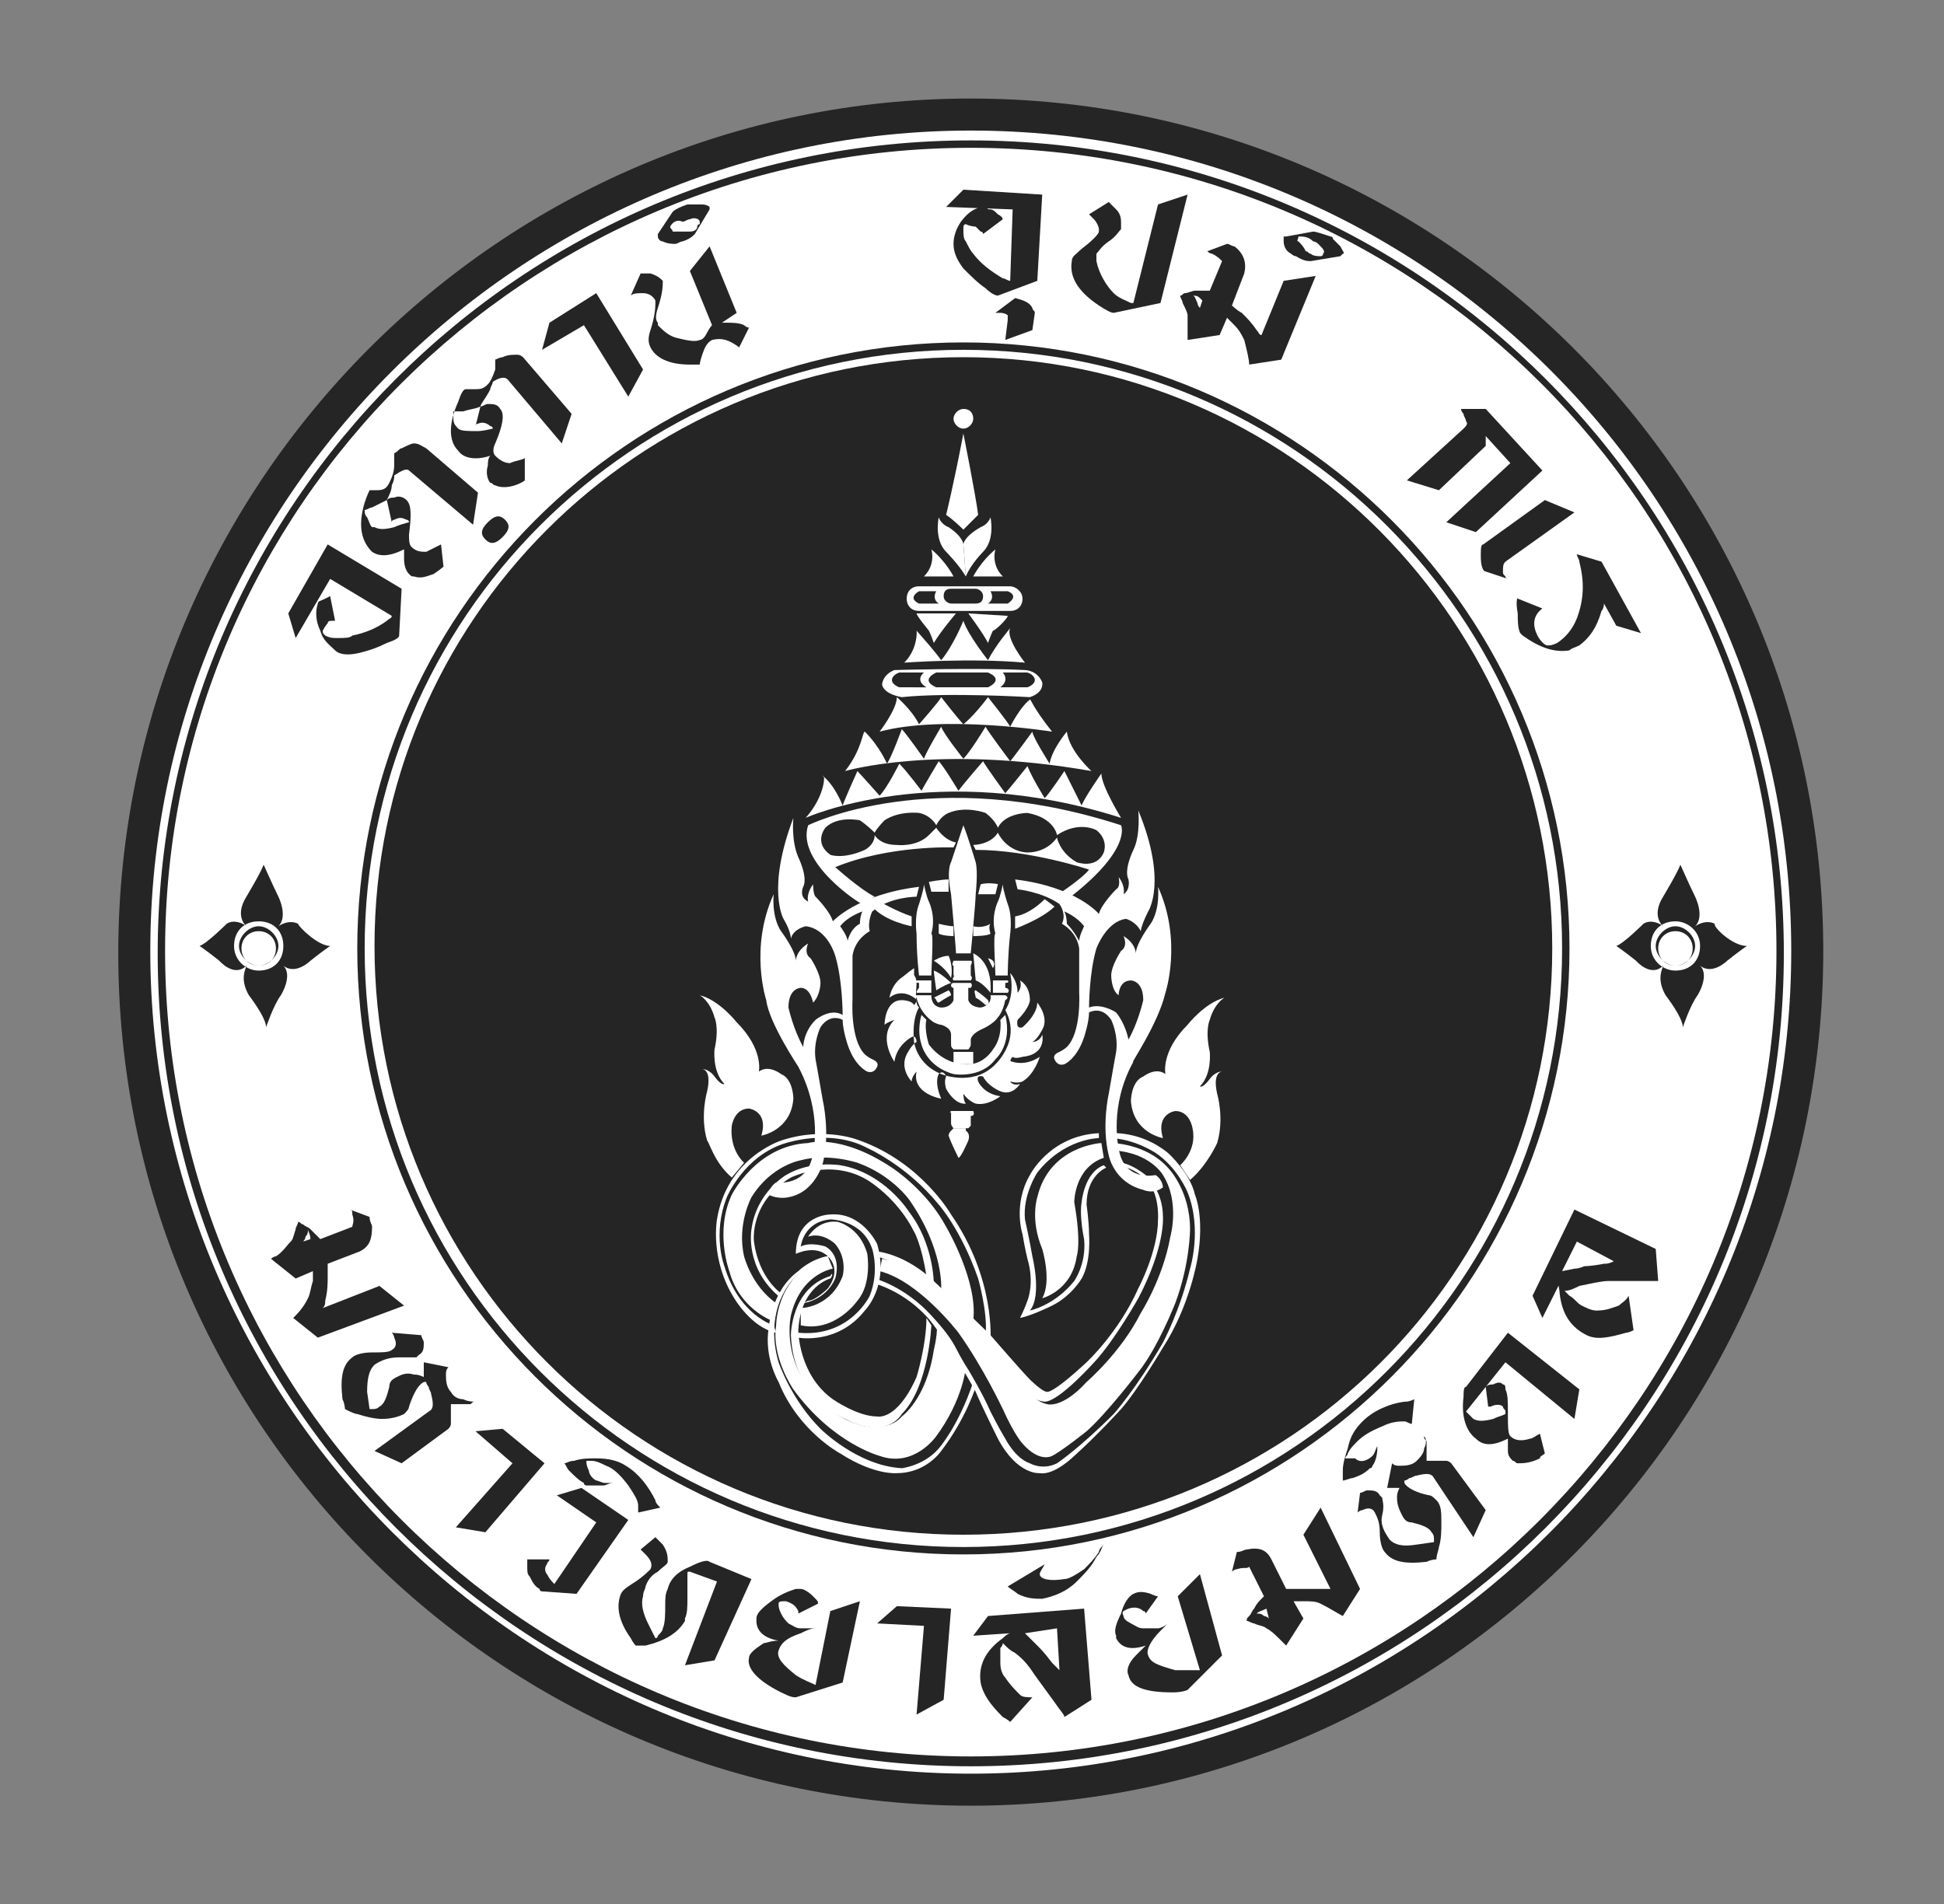 <?xml version="1.0" encoding="utf-8"?>
<!-- Generator: Adobe Illustrator 24.3.0, SVG Export Plug-In . SVG Version: 6.00 Build 0)  -->
<svg version="1.1" id="Layer_1" xmlns="http://www.w3.org/2000/svg" xmlns:xlink="http://www.w3.org/1999/xlink" x="0px" y="0px"
	 viewBox="0 0 78.9 77.3" style="enable-background:new 0 0 78.9 77.3;" xml:space="preserve">
<rect x="0" y="0" width="78.9" height="77.3" fill="#808080" stroke="none"/>
<style type="text/css">
	.st0{fill:#FFFFFF;}
	.st1{fill:#252525;}
	.st2{opacity:0.99;fill:#FFFFFF;enable-background:new    ;}
</style>
<g>
	<path class="st0" d="M73.4,38.6c0,18.8-15.2,34-34,34s-34-15.2-34-34s15.2-34,34-34S73.4,19.9,73.4,38.6z"/>
	<circle class="st1" cx="39.1" cy="38.5" r="23.3"/>
	<path class="st1" d="M14.3,49.3c0-0.1,0-0.2-0.1-0.2l0.8,0.3c0,0.2,0.1,0.3,0.1,0.4c0,0.5-0.1,0.8-0.5,1l-1.3,0.5c0,0,0,0.2,0,0.5
		s0,0.6-0.1,1c0,0.1,0,0.2-0.1,0.3l2.3-0.9l1,0.8l-3.5,1.3l-1-0.8c0.2-0.2,0.4-0.4,0.6-0.8c0.1-0.2,0.1-0.4,0.2-0.7
		c0-0.1,0-0.2,0-0.4L12,51.9l-1-0.8c0,0,0.1-0.1,0.2-0.1c0.3-0.2,0.4-0.4,0.6-0.6c0.1-0.1,0.1-0.2,0.2-0.5c0-0.1,0.1-0.2,0.1-0.3
		c0.1,0,0.1,0.1,0.2,0.1c0.1,0.1,0.2,0.1,0.3,0.2c0.1,0.1,0.2,0.2,0.3,0.3c0,0,0,0,0.1,0.1l1.3-0.5C14.3,49.7,14.4,49.6,14.3,49.3
		L14.3,49.3z M12.6,50.3L12.6,50.3c0-0.2-0.1-0.3-0.1-0.4l0,0c0,0.1,0,0.2-0.1,0.3c0,0,0,0.1-0.1,0.2L12.6,50.3L12.6,50.3z"/>
	<path class="st1" d="M17.1,54.2c0,0.1,0.1,0.2,0.1,0.3c0,0.2,0,0.4-0.2,0.5l-0.1,0.1c-0.1,0-0.3,0-0.7,0c-0.4,0-0.7,0.1-1,0.3
		c-0.2,0.2-0.3,0.5-0.3,1.1l0.1,0.7h0.1c0.1,0,0.2,0,0.3-0.1c0.2-0.1,0.3-0.4,0.4-0.8c0-0.2,0.1-0.3,0.3-0.4
		c0.2-0.1,0.4-0.2,0.7-0.1c0.1,0,0.2,0,0.4,0.1c0,0,0,0,0-0.1s0-0.3,0-0.4v-0.1l0,0l1,0.2c-0.1,0.1-0.1,0.2-0.1,0.3
		c0,0.2,0,0.5,0.2,0.7c0.1,0.2,0.3,0.3,0.5,0.3c0.2,0.1,0.4,0.1,0.5,0.1c-0.1,0-0.1,0-0.2,0.1c-0.1,0-0.2,0-0.4,0c0,0-0.1,0-0.2,0
		h-0.2c0,0.1,0,0.1,0,0.2c0,0.2,0,0.4,0,0.6c0,0.1-0.1,0.2-0.1,0.2l-1.9,1.4l-1.1-0.5l2.2-1.6c0.2-0.1,0.2-0.3,0.1-0.7
		c0-0.1-0.1-0.2-0.1-0.3c0,0-0.1-0.1-0.1-0.2h-0.1c-0.2,0.1-0.4,0.4-0.6,1c0,0.1-0.1,0.2-0.2,0.3c-0.2,0.1-0.5,0.2-0.9,0.2
		c-0.3,0-0.7-0.1-1-0.2c-0.1,0-0.3-0.1-0.5-0.2c0,0,0-0.2-0.1-0.4c-0.1-0.9,0-1.4,0.4-1.7c0.1-0.1,0.4-0.2,0.8-0.2
		c0.4,0,0.7,0,0.8-0.1c0.2-0.1,0.2-0.3,0.1-0.5c0,0,0-0.1-0.1-0.2L17.1,54.2L17.1,54.2z"/>
	<path class="st1" d="M20.8,59.4l-1.5-1.3l1.1-0.1l1.7,1.4l-2.4,2.8L18.5,62L20.8,59.4L20.8,59.4z"/>
	<path class="st1" d="M23.6,60.4l1.9,1.3l-2.1,3L22,64.6c0,0-0.1,0-0.1-0.1c-0.2-0.1-0.3-0.3-0.4-0.5c-0.1-0.1-0.1-0.2-0.1-0.4
		c0-0.1,0-0.2,0-0.3h0.9c0,0.1-0.1,0.1-0.1,0.2c-0.1,0.1-0.1,0.3,0,0.4c0.1,0.2,0.2,0.3,0.3,0.4l0,0l1.7-2.5l-1.6-1.1L23.6,60.4
		L23.6,60.4z"/>
	<path class="st1" d="M24.2,60.1c0.1,0,0.2,0.1,0.4,0.1c0.1,0,0.2,0,0.3,0c-0.2,0-0.3,0.1-0.4,0.1c-0.3,0-0.6,0-0.7,0
		c0,0-0.1,0-0.1-0.1c-0.2-0.1-0.4-0.3-0.6-0.5c-0.1-0.1-0.1-0.2-0.2-0.3c0.1,0,0.2-0.1,0.4-0.1c0.3-0.1,0.6-0.1,0.9-0.1
		c0.5,0,0.9,0.1,1.2,0.3c0.5,0.3,0.9,0.8,1.2,1.4c0,0.1,0.1,0.2,0.2,0.3l-0.9,0.2c0-0.1,0-0.2,0-0.3c0-0.2-0.2-0.5-0.4-0.8
		c-0.3-0.4-0.6-0.7-0.9-0.8c-0.2-0.1-0.4-0.2-0.6-0.2c-0.1,0-0.1,0-0.2,0c0,0.1,0,0.2,0.1,0.4C23.9,59.8,24,60,24.2,60.1L24.2,60.1z
		"/>
	<path class="st1" d="M26.6,62.4c0.1,0.1,0.2,0.2,0.3,0.3c0.2,0.3,0.2,0.5,0.2,0.7c0,0.1-0.2,0.2-0.4,0.4c-0.2,0.1-0.4,0.3-0.5,0.6
		c0,0.1-0.1,0.2-0.1,0.4c-0.1,0.3,0,0.7,0.2,1.1c0.1,0.2,0.2,0.4,0.3,0.6c0.1,0,0.1-0.1,0.1-0.1c0.1-0.1,0.2-0.2,0.2-0.3
		c0.1-0.2,0.1-0.6,0.1-1c0-0.2,0-0.4,0.1-0.6c0.1-0.4,0.4-0.7,0.9-0.9c0.4-0.2,0.7-0.3,0.8-0.2l1.7,0.7L29,67.4l-1.2,0.2l1.3-3.4
		L28,63.8c-0.1,0-0.1,0-0.1,0.1s0,0.4,0,1c0,0.3,0,0.6-0.1,0.8v0.1l0,0c-0.3,0.5-0.8,0.8-1.6,1c-0.1,0-0.3,0-0.4,0
		c0,0-0.1-0.1-0.2-0.3c-0.5-0.7-0.6-1.3-0.4-1.8c0.1-0.2,0.3-0.3,0.6-0.5c0.3-0.2,0.5-0.4,0.6-0.5c0.1-0.2,0-0.4-0.2-0.6
		c0,0-0.1-0.1-0.2-0.2L26.6,62.4L26.6,62.4z"/>
	<path class="st1" d="M32.3,64.5c0,0,0.1,0,0.2,0c0.1,0,0.3,0.1,0.5,0.3c0.2,0.2,0.2,0.2,0.2,0.3l-0.8,0.4v-0.1
		c-0.1-0.2-0.2-0.3-0.5-0.4c-0.2,0-0.3,0-0.3,0.1s0,0.2,0.1,0.4c0.1,0.2,0.2,0.3,0.3,0.4c0.2,0.1,0.3,0.2,0.5,0.2c0.1,0,0.3,0,0.4,0
		c0,0,0.1,0,0.2,0c-0.2,0-0.4,0.1-0.6,0.2c-0.6,0.2-0.8,0.4-0.9,0.7c-0.1,0.3,0.2,0.6,0.7,1c0.3,0.2,0.6,0.3,0.8,0.4l0.6-3l1.2-0.4
		l-0.7,3.3l-1.9,0.6c-0.1,0-0.2,0-0.6-0.2c-1-0.5-1.4-1-1.3-1.4l0,0c0-0.2,0.3-0.4,0.6-0.6c0.1,0,0.3-0.1,0.6-0.1
		c-0.6-0.1-0.9-0.4-0.9-0.8c0,0,0,0,0-0.1c0-0.2,0.2-0.4,0.6-0.7C31.7,64.7,32,64.6,32.3,64.5L32.3,64.5z"/>
	<path class="st1" d="M37.5,66l-1.9-0.1l0.8-0.7l2.2,0.1L38.3,69l-1.1,0.6L37.5,66L37.5,66z"/>
	<path class="st1" d="M41,69.9c0,0-0.1-0.1-0.3-0.2c-0.5-0.5-0.8-0.9-0.9-1.4c-0.1-0.7,0.2-1.3,0.9-1.8c0.2-0.2,0.3-0.2,0.3-0.2
		l-1.5,0.1l0.6-0.8l3.9-0.3l0.3,3.7l-1.1,0.7c0-0.1-0.2-0.3-0.4-0.6L42,68c-0.2-0.3-0.4-0.6-0.8-0.9c-0.2-0.1-0.3-0.2-0.5-0.4
		c0,0.1-0.1,0.2-0.1,0.2c0,0.2,0,0.4,0,0.6c0,0.3,0.1,0.5,0.2,0.6c0.2,0.3,0.4,0.5,0.6,0.7c0.1,0.1,0.3,0.1,0.5,0.1L41,69.9L41,69.9
		z M41.6,66.3l0.3,0.3c0.2,0.2,0.3,0.3,0.3,0.3s0.2,0.2,0.5,0.6c0.1,0.1,0.2,0.2,0.3,0.3l-0.1-1.7L41.6,66.3z"/>
	<path class="st1" d="M42.4,63.5C42.4,63.5,42.4,63.6,42.4,63.5c-0.1,0.2-0.2,0.3-0.2,0.4c0,0.2,0.4,0.3,1,0.2
		c0.2,0,0.5-0.2,0.8-0.4c0.2-0.2,0.4-0.4,0.6-0.7c0-0.1,0.1-0.2,0.2-0.3c-0.1,0.1-0.1,0.3-0.3,0.5c-0.2,0.4-0.5,0.7-0.8,1
		c-0.4,0.4-0.9,0.6-1.4,0.7c-0.3,0-0.6,0-1-0.2c-0.1-0.1-0.3-0.2-0.4-0.3L42.4,63.5L42.4,63.5z"/>
	<path class="st1" d="M46,64.7L46,64.7c0.2-0.1,0.4-0.1,0.7,0c0.2,0.1,0.3,0.1,0.3,0.1l-0.5,0.7c0,0,0-0.1-0.1-0.1
		c-0.1-0.1-0.3-0.2-0.6-0.1c-0.2,0.1-0.3,0.1-0.2,0.3c0,0.1,0.1,0.2,0.3,0.3c0.2,0.1,0.3,0.2,0.5,0.2s0.4,0,0.6,0
		c0.1,0,0.3-0.1,0.4-0.2l0.1-0.1c-0.1,0.1-0.3,0.3-0.4,0.4c-0.4,0.4-0.6,0.8-0.5,1c0.1,0.3,0.4,0.4,1.1,0.6c0.3,0,0.6,0,1,0l-0.9-3
		l0.9-0.9l0.9,3.3l-1.4,1.4c0,0-0.2,0.1-0.6,0.1c-1.1,0-1.7-0.2-1.8-0.7l0,0c-0.1-0.2,0-0.5,0.3-0.8c0.1-0.1,0.2-0.2,0.4-0.4
		c-0.6,0.2-1,0.1-1.2-0.3c0,0,0,0,0-0.1c-0.1-0.2,0-0.5,0.2-0.9C45.6,65.1,45.8,64.8,46,64.7L46,64.7z"/>
	<path class="st1" d="M50.2,63.7c-0.1,0-0.2,0.1-0.2,0.1l0.2-0.8c0.2,0,0.3-0.1,0.4-0.1c0.5-0.1,0.8,0,1,0.4l0.6,1.2
		c0,0,0.2,0,0.5,0s0.6,0,1,0c0.1,0,0.2,0,0.3,0l-1.1-2.2l0.7-1.1l1.6,3.3l-0.7,1.1c-0.2-0.1-0.5-0.3-0.9-0.5
		C53.4,65,53.2,65,52.9,65c-0.1,0-0.2,0-0.4,0l0.4,0.7l-0.7,1.1c0,0-0.1-0.1-0.2-0.2c-0.2-0.2-0.4-0.4-0.6-0.5
		c-0.1-0.1-0.3-0.1-0.5-0.2c-0.1,0-0.2-0.1-0.3-0.1c0-0.1,0-0.1,0.1-0.2s0.1-0.2,0.2-0.3c0.1-0.2,0.2-0.3,0.3-0.4c0,0,0,0,0.1-0.1
		l-0.6-1.2C50.6,63.7,50.5,63.6,50.2,63.7L50.2,63.7z M51.4,65.3L51.4,65.3c-0.2,0.1-0.3,0.1-0.4,0.2l0,0c0.1,0,0.2,0,0.3,0.1
		c0,0,0.1,0,0.2,0.1L51.4,65.3L51.4,65.3z"/>
	<path class="st1" d="M55.2,60.6c0.1,0,0.2-0.1,0.3-0.1c0.2,0,0.4,0,0.5,0.2l0.1,0.1c0,0.1,0.1,0.3,0,0.7s0.1,0.7,0.3,1
		c0.2,0.2,0.5,0.3,1.1,0.2l0.7-0.1v-0.1c0-0.1,0-0.2-0.1-0.3c-0.1-0.2-0.4-0.3-0.8-0.4c-0.2,0-0.3-0.1-0.4-0.3
		c-0.1-0.2-0.2-0.4-0.2-0.7c0-0.1,0-0.2,0.1-0.4l0,0c-0.1,0-0.3,0-0.4,0h-0.1l0,0l0.2-1c0.1,0.1,0.2,0.1,0.3,0.1
		c0.2,0,0.5,0,0.7-0.2c0.1-0.1,0.3-0.3,0.3-0.5c0.1-0.2,0.1-0.4,0-0.5c0,0.1,0,0.1,0.1,0.2c0,0.1,0,0.2,0,0.4c0,0,0,0.1,0,0.2v0.2
		c0.1,0,0.1,0,0.2,0c0.2,0,0.4,0,0.6,0c0.1,0,0.2,0.1,0.2,0.1l1.4,1.9l-0.5,1.1L58.2,60c-0.1-0.2-0.3-0.2-0.7-0.1
		c-0.1,0-0.2,0.1-0.3,0.1c0,0-0.1,0.1-0.2,0.1v0.1c0.1,0.2,0.5,0.4,1,0.5c0.1,0,0.2,0.1,0.3,0.2c0.2,0.2,0.2,0.5,0.2,0.9
		c0,0.3,0,0.7-0.1,1c0,0.1-0.1,0.3-0.1,0.5c0,0-0.2,0-0.4,0.1c-0.9,0.1-1.4,0-1.7-0.4c-0.1-0.1-0.2-0.4-0.2-0.8
		c0-0.4-0.1-0.6-0.2-0.8c-0.1-0.2-0.3-0.2-0.5-0.1c0,0-0.1,0-0.2,0.1L55.2,60.6L55.2,60.6z"/>
	<path class="st1" d="M55.7,59.1c0.1-0.1,0.1-0.2,0.2-0.4c0-0.1,0-0.1,0-0.3c0,0.2,0,0.3,0,0.4c0,0.3-0.1,0.6-0.2,0.7
		c0,0,0,0.1-0.1,0.1c-0.2,0.2-0.4,0.3-0.7,0.4c-0.1,0-0.3,0.1-0.4,0.1c0-0.1,0-0.2,0-0.4c0-0.3,0.1-0.6,0.2-0.9
		c0.1-0.5,0.3-0.8,0.6-1.1c0.4-0.4,1-0.7,1.7-0.8c0.1,0,0.2,0,0.4-0.1l-0.1,1c-0.1,0-0.2-0.1-0.3-0.1c-0.2,0-0.5,0-0.9,0.2
		c-0.5,0.2-0.8,0.4-1,0.6c-0.2,0.2-0.3,0.3-0.4,0.5c0,0.1-0.1,0.1-0.1,0.2c0.1,0,0.2,0,0.4,0C55.2,59.4,55.5,59.3,55.7,59.1
		L55.7,59.1z"/>
	<path class="st1" d="M61.2,54.1l2.9,2.3l-0.2,1.2l-2.8-2.3l-1.6,2c0.1,0.1,0.2,0.2,0.3,0.3c0.2,0.1,0.4,0.1,0.8,0
		c0.2-0.1,0.3-0.1,0.5-0.2c0,0,0,0,0-0.1S61,57.2,61,57.1c-0.1-0.1-0.3-0.1-0.5,0c0,0,0,0-0.1,0l-0.1-0.8c0.1-0.1,0.2-0.1,0.3-0.1
		c0.2-0.1,0.3-0.1,0.4,0c0.1,0,0.1,0.1,0.1,0.2c0.1,0.2,0.1,0.5,0.1,0.9c0,0.6,0,0.9,0.1,1c0.2,0.2,0.5,0.2,0.8,0.1
		c0.1,0,0.2-0.1,0.4-0.2l0.2,0.8c-0.1,0.1-0.2,0.1-0.2,0.2c-0.4,0.2-0.7,0.2-0.9,0.2c-0.1,0-0.1-0.1-0.2-0.1
		c-0.1-0.1-0.2-0.2-0.2-0.4s0-0.4,0-0.5c-0.6,0.3-1,0.3-1.3,0c-0.4-0.3-0.6-0.9-0.5-1.7c0-0.2,0-0.4,0.1-0.4L61.2,54.1L61.2,54.1z"
		/>
	<path class="st1" d="M66.3,54c0,0-0.2,0.1-0.3,0.1c-0.7,0.2-1.2,0.3-1.6,0.1c-0.6-0.3-1-0.8-1.1-1.7c0-0.2-0.1-0.4,0-0.4l-0.7,1.4
		l-0.4-0.9l1.7-3.5l3.3,1.6l0.1,1.3c-0.1,0-0.3,0-0.7,0h-1.3c-0.3,0-0.7,0.1-1.2,0.2c-0.2,0.1-0.4,0.2-0.6,0.2
		c0.1,0.1,0.1,0.1,0.2,0.2c0.2,0.1,0.3,0.3,0.5,0.4c0.2,0.1,0.4,0.2,0.6,0.2c0.4,0,0.6-0.1,0.9-0.2c0.1-0.1,0.3-0.2,0.4-0.4L66.3,54
		L66.3,54z M63.4,51.6l0.5-0.1c0.2,0,0.4-0.1,0.4-0.1s0.3,0,0.8-0.1c0.1,0,0.2,0,0.4-0.1L64,50.4L63.4,51.6z"/>
	<path class="st1" d="M12.9,24.5c0-0.1,0.1-0.1,0.3-0.2s0.2-0.1,0.2-0.1l0.2,1h-0.1c-0.1,0-0.2,0-0.2,0.1c0,0-0.1,0.1-0.2,0.3
		c0,0.1,0,0.1,0.1,0.2c0.2,0.1,0.3,0.1,0.5,0.1c0.3,0,0.5,0,0.6-0.1c0.5-0.1,1-0.3,1.4-0.6c0.1-0.1,0.2-0.1,0.2-0.2l-2.5-1.5
		L12,25.9l-0.3-1l1.6-2.8l3,1.8l-0.1,1.9l0,0c0,0.1-0.2,0.2-0.5,0.3c-0.4,0.2-0.7,0.3-1.1,0.4c-0.4,0.1-0.8,0.1-1-0.1
		S13.1,26,13,25.6C12.8,25.2,12.8,24.8,12.9,24.5C12.9,24.6,12.9,24.5,12.9,24.5L12.9,24.5z"/>
	<path class="st1" d="M15.7,20.3c0.1-0.1,0.2-0.1,0.3-0.1c0.2-0.1,0.4,0,0.5,0.1c0.2,0.2,0.2,0.6,0.1,1.4c0,0.2,0,0.4,0.1,0.5
		c0.2,0.2,0.4,0.2,0.6,0.2c0.2-0.1,0.4-0.2,0.6-0.3L18,23c0,0-0.1,0.1-0.4,0.3c-0.3,0.1-0.5,0.2-0.8,0.1c-0.1,0-0.1,0-0.2-0.1
		s-0.2-0.3-0.2-0.6c0-0.1,0-0.3,0-0.4c-0.6,0.3-1,0.3-1.3,0.1c-0.4-0.4-0.6-1-0.3-2c0.1-0.3,0.2-0.5,0.2-0.5c0.1,0,0.2,0,0.3,0
		c0.3,0,0.4-0.1,0.5-0.3C16,19.2,16,19,16,18.8c0-0.1,0-0.2,0-0.4c0.2-0.1,0.2-0.2,0.3-0.2c0.2-0.1,0.4-0.2,0.5-0.2
		c0.2,0,0.3,0.1,0.5,0.2l2.1,1.8l-0.2,1.3l-2.6-2.2c-0.1-0.1-0.3,0-0.6,0.2c0,0.1,0,0.2-0.1,0.4C15.9,19.9,15.8,20.1,15.7,20.3
		c-0.2,0.1-0.4,0.2-0.6,0.3c-0.1,0-0.2,0.1-0.3,0.1c0,0.1,0,0.2,0.1,0.3c0.1,0.2,0.1,0.3,0.2,0.4c0,0,0,0,0.1,0
		c0.2,0.1,0.4,0.1,0.8,0c0,0,0.2-0.1,0.6-0.2l0,0c0,0,0-0.1-0.1-0.1c-0.2-0.1-0.3-0.1-0.5,0c0,0-0.1,0-0.1,0.1L15.7,20.3L15.7,20.3z
		"/>
	<path class="st1" d="M19.7,21.9c-0.2-0.2-0.2-0.4,0.1-0.7c0.3-0.3,0.5-0.3,0.7-0.1c0.2,0.2,0.2,0.4-0.1,0.7S19.9,22.1,19.7,21.9
		L19.7,21.9z"/>
	<path class="st1" d="M19.5,16.5c0.1,0,0.2-0.1,0.3-0.1c0.2,0,0.4,0,0.5,0.2c0.2,0.2,0.1,0.7-0.2,1.4c-0.1,0.2-0.1,0.4,0,0.5
		c0.2,0.2,0.4,0.3,0.6,0.3c0.2-0.1,0.4-0.1,0.6-0.2v0.9c0,0-0.1,0.1-0.4,0.2s-0.6,0.1-0.8,0c-0.1,0-0.1-0.1-0.2-0.1
		c-0.1-0.1-0.2-0.4-0.1-0.7c0-0.1,0-0.3,0.1-0.4c-0.6,0.2-1.1,0.1-1.3-0.2c-0.4-0.4-0.4-1.1,0-2c0.1-0.3,0.2-0.5,0.3-0.5
		c0.1,0,0.2,0,0.3,0c0.3,0,0.4,0,0.6-0.2c0.1-0.1,0.2-0.3,0.3-0.6c0-0.1,0-0.2,0-0.4c0.2-0.1,0.3-0.1,0.3-0.1
		c0.2-0.1,0.4-0.1,0.6-0.1s0.3,0.2,0.4,0.3l1.8,2.1L22.8,18l-2.2-2.6c-0.1-0.1-0.3-0.1-0.6,0.1c0,0.1-0.1,0.2-0.1,0.3
		C19.7,16.2,19.5,16.4,19.5,16.5c-0.2,0.1-0.4,0.1-0.7,0.2c-0.1,0-0.2,0-0.4,0c0,0.1,0,0.2,0,0.3c0,0.2,0.1,0.3,0.2,0.4l0,0
		c0.1,0.1,0.4,0.1,0.8,0.1c0,0,0.2,0,0.6-0.1l0,0c0,0,0-0.1-0.1-0.1c-0.1-0.1-0.3-0.2-0.5-0.1c0,0-0.1,0-0.1,0.1L19.5,16.5
		L19.5,16.5z"/>
	<path class="st1" d="M23.7,13.2l-1.7,1l0.3-1.1l1.9-1.2l1.9,3.1l-0.6,1.1L23.7,13.2L23.7,13.2z"/>
	<path class="st1" d="M25.6,12l0.4-0.9c0.1,0,0.3,0,0.4,0c0.3,0.1,0.4,0.2,0.5,0.3l0,0c0,0.2,0,0.5-0.2,1.1c-0.1,0.3-0.1,0.5,0,0.6
		v0.1c0.2,0.2,0.4,0.4,0.7,0.5c0.4,0.1,0.8,0.2,1,0.1c0.1,0,0.2-0.1,0.3-0.3c0.1-0.2,0.2-0.3,0.2-0.3L28,11l0.8-1l1.1,2.7l-0.6,0.4
		c0.1,0,0.1,0,0.2,0c0.2,0,0.5,0,0.7,0.1c0.1,0.1,0.2,0.1,0.2,0.1L30,14.1c-0.4-0.3-0.7-0.4-1.1-0.3c-0.2,0.1-0.3,0.3-0.4,0.6
		s-0.1,0.4-0.1,0.4s-0.2,0-0.4,0c-0.9,0-1.4-0.3-1.6-0.7c-0.1-0.2-0.1-0.4,0-0.7c0.2-0.6,0.2-1,0.2-1.1c0,0,0,0,0-0.1l0,0
		c-0.1-0.2-0.3-0.3-0.5-0.3S25.7,11.9,25.6,12L25.6,12z"/>
	<path class="st1" d="M26.9,9.8c-0.1,0-0.2-0.1-0.2-0.2c0,0,0,0,0-0.1l0.6-0.9c0.1-0.1,0.3-0.2,0.6-0.3c0,0,0.1,0,0.2,0s0.2,0,0.4,0
		c0.2,0,0.3,0.1,0.3,0.1v0.1l-0.6,1c-0.1,0.1-0.2,0.2-0.5,0.3c-0.1,0-0.2,0.1-0.3,0.1C27.3,9.9,27.1,9.9,26.9,9.8L26.9,9.8z
		 M27.2,9.2c0,0.1,0.1,0.1,0.1,0.2c0.1,0,0.3,0,0.5,0c0.1,0,0.1,0,0.2,0c0.2,0,0.3-0.1,0.3-0.2c0,0,0-0.1,0.1-0.1c0,0,0,0,0-0.1
		S28.2,8.8,28,8.9c-0.1,0-0.2,0.1-0.3,0.1C27.5,8.9,27.3,9,27.2,9.2C27.2,9.1,27.2,9.1,27.2,9.2L27.2,9.2z"/>
	<path class="st1" d="M40.2,8.5c0.1,0,0.2,0.1,0.3,0.2c0.2,0.1,0.2,0.2,0.2,0.2l-0.8,0.6c0,0,0-0.1-0.1-0.1
		c-0.1-0.1-0.1-0.1-0.2-0.2c0,0-0.2,0-0.4-0.1c-0.1,0-0.1,0.1-0.1,0.2c0,0.2,0,0.4,0.1,0.5c0.1,0.2,0.2,0.4,0.3,0.5
		c0.3,0.4,0.7,0.7,1.2,1c0.1,0,0.2,0.1,0.3,0.1l0.1-2.9l-2.7-0.1l0.7-0.7l3.2,0.2l-0.2,3.5L40.5,12l0,0c-0.1,0-0.3-0.1-0.5-0.3
		c-0.3-0.2-0.6-0.5-0.9-0.8c-0.3-0.4-0.4-0.7-0.4-1S38.8,9.3,39,9c0.3-0.4,0.6-0.6,1-0.6C40.1,8.5,40.1,8.5,40.2,8.5L40.2,8.5z"/>
	<path class="st1" d="M41.2,12.1L41.2,12.1c0.4,0.1,0.6,0.2,0.7,0.4c0,0.1,0.1,0.1,0.1,0.2l-0.1,0.7l-1.1,0.4l0.1-0.8
		c0-0.1,0-0.1,0-0.2c0,0-0.1-0.1-0.3-0.1c-0.1,0-0.1,0-0.2,0L41.2,12.1L41.2,12.1z"/>
	<path class="st1" d="M45,8.2c0.1,0.1,0.2,0.2,0.3,0.3c0.2,0.2,0.2,0.4,0.2,0.6v0.1c0,0,0,0,0,0.1c-0.1,0.1-0.2,0.3-0.5,0.5
		s-0.4,0.4-0.5,0.5c0,0.1,0,0.2,0,0.3c0.1,0.5,0.4,1,0.7,1.3c0.2,0.2,0.5,0.3,0.7,0.4c0.1,0,0.1,0,0.1,0l1-4l1.2-0.4l-1.1,4.4
		l-1.9,0.4c-0.1,0-0.3-0.1-0.6-0.3c-0.9-0.6-1.2-1.2-1.1-1.8c0-0.2,0.2-0.3,0.4-0.5c0.4-0.3,0.7-0.6,0.7-0.7V9.3
		c0-0.1-0.1-0.3-0.2-0.4c0,0-0.1-0.1-0.2-0.2L45,8.2L45,8.2z"/>
	<path class="st1" d="M49.2,10.3c-0.1,0-0.2-0.1-0.2-0.1l0.8-0.3c0.1,0,0.2,0.1,0.3,0.1c0.4,0.3,0.5,0.7,0.4,1.1L50,12.4
		c0,0,0.2,0.2,0.4,0.3c0.2,0.2,0.4,0.4,0.6,0.7c0.1,0.1,0.1,0.2,0.2,0.2l0.9-2.2l1.3-0.2L52,14.6l-1.3,0.2c0-0.2-0.1-0.6-0.2-1
		c-0.1-0.2-0.2-0.4-0.4-0.6c-0.1-0.1-0.2-0.2-0.3-0.3l-0.3,0.7l-1.3,0.2c0-0.1,0-0.1,0-0.2c0-0.3,0-0.6,0-0.8c0-0.1-0.1-0.3-0.2-0.5
		c0-0.1-0.1-0.2-0.1-0.3c0.1,0,0.1-0.1,0.2-0.1c0.1,0,0.3-0.1,0.4-0.1c0.2,0,0.3,0,0.5,0c0,0,0,0,0.1,0l0.5-1.2
		C49.5,10.5,49.4,10.4,49.2,10.3L49.2,10.3z M48.8,12.2c0,0,0,0-0.1-0.1S48.5,12,48.4,12l0,0c0.1,0,0.1,0.1,0.2,0.3
		c0,0,0,0.1,0.1,0.2L48.8,12.2L48.8,12.2z"/>
	<path class="st1" d="M52.1,9.8c0-0.1,0-0.2,0-0.2s0,0,0.1,0l1.1-0.2c0.1,0,0.4,0.1,0.7,0.2c0,0,0.1,0,0.1,0.1
		c0.1,0.1,0.2,0.2,0.3,0.3c0.1,0.2,0.2,0.3,0.1,0.3c0,0,0,0-0.1,0.1l-1.2,0.2c-0.1,0-0.3,0-0.6-0.2c-0.1,0-0.2-0.1-0.2-0.1
		C52.2,10.2,52.1,10,52.1,9.8z M52.7,9.6c0,0.1-0.1,0.2,0,0.2c0.1,0.1,0.2,0.2,0.3,0.4c0.1,0,0.1,0.1,0.2,0.1
		c0.1,0.1,0.3,0.1,0.4,0.1c0,0,0.1,0,0.1-0.1l0,0c0.1-0.1,0-0.2-0.2-0.4c-0.1-0.1-0.2-0.1-0.2-0.1C53.1,9.6,52.9,9.6,52.7,9.6
		C52.8,9.6,52.7,9.6,52.7,9.6L52.7,9.6z"/>
	<path class="st1" d="M57.1,19.5l2.3-2.1c0.1-0.1,0.2-0.2,0.1-0.3c0-0.1-0.1-0.2-0.1-0.3c0,0-0.1-0.1-0.1-0.2h1l2.3,2.5l-2.7,2.5
		l-1.2-0.4l2.6-2.4l-1-1.1v0.4l-1.9,1.8L57.1,19.5L57.1,19.5z"/>
	<path class="st1" d="M61,23.2c0,0.1,0,0.1,0.1,0.2c0,0,0,0.1,0.1,0.1l-0.9-0.3c-0.1,0-0.2-0.2-0.2-0.6c0-0.3,0-0.5,0.1-0.5l2.5-1.8
		l1.2,0.5l-2.8,2C61,22.9,61,23,61,23.2L61,23.2z"/>
	<path class="st1" d="M61.6,24.3l1,0.4c-0.4,0.3-0.4,0.7-0.2,1.1c0.1,0.2,0.3,0.4,0.4,0.4c0.1,0,0.2,0,0.4-0.1
		c0.3-0.2,0.6-0.5,0.8-1c0.3-0.8,0.3-1.5,0.1-2.3c0-0.1-0.1-0.2-0.1-0.3l1,0.3l1.6,2.9l-1-0.3l-0.5-0.9c0,0,0,0.2-0.1,0.3
		c-0.2,0.7-0.5,1.1-0.9,1.4c-0.2,0.1-0.3,0.1-0.4,0.2c-0.6,0.1-1.2-0.1-1.9-0.6l-0.1-0.1c-0.1-0.2-0.1-0.5-0.1-0.8
		C61.5,24.4,61.6,24.2,61.6,24.3L61.6,24.3z"/>
	<path class="st1" d="M39.4,73.3c-19.1,0-34.6-15.5-34.6-34.6S20.3,4,39.4,4S74,19.5,74,38.6S58.5,73.3,39.4,73.3z M39.4,5.3
		c-18.3,0-33.3,15-33.3,33.3S21.1,72,39.4,72s33.3-15,33.3-33.4S57.8,5.3,39.4,5.3z"/>
	<path class="st1" d="M39.4,71.7c-18.2,0-33-14.8-33-33s14.8-33,33-33s33,14.8,33,33S57.6,71.7,39.4,71.7z M39.4,6
		C21.4,6,6.7,20.6,6.7,38.6s14.7,32.7,32.7,32.7s32.7-14.7,32.7-32.7S57.5,6,39.4,6z"/>
	<path class="st1" d="M39.1,63.1c-13.6,0-24.6-11.1-24.6-24.6s11-24.6,24.6-24.6S63.7,25,63.7,38.5S52.7,63.1,39.1,63.1z M39.1,14.2
		c-13.4,0-24.3,10.9-24.3,24.3s10.9,24.3,24.3,24.3s24.3-10.9,24.3-24.3S52.5,14.2,39.1,14.2z"/>
	<g>
		<path class="st1" d="M10.5,39.2c-0.4,0-0.8-0.4-0.8-0.8s0.4-0.8,0.8-0.8s0.8,0.4,0.8,0.8S10.9,39.2,10.5,39.2z M10.5,37.8
			c-0.4,0-0.7,0.3-0.7,0.7s0.3,0.7,0.7,0.7s0.7-0.3,0.7-0.7S10.9,37.8,10.5,37.8z"/>
		<path class="st1" d="M12.1,37.5c-0.4-0.2-0.8,0.1-0.8,0.1l0,0l0,0c0.4-0.4,0-1.2,0-1.2c-0.2-0.4-0.6-1.3-0.6-1.3
			c-0.1,0.3-0.7,1.3-0.7,1.3c-0.5,0.8,0,1.2,0,1.2l0,0l0,0c-0.1-0.1-0.5-0.3-0.8-0.1c0,0-0.8,0.8-1.1,0.9c0,0,0.3,0.2,0.8,0.6
			c0,0,0.6,0.7,1.1,0.2l0,0c0,0.1-0.3,0.5,0.1,1.2c0,0,0.7,0.9,0.7,1.3c0,0,0.3-0.9,0.6-1.3c0,0,0.5-0.8,0.1-1.2l0,0
			c0.5,0.4,1.1-0.2,1.1-0.2c0.5-0.4,0.8-0.6,0.8-0.6C12.9,38.4,12.1,37.6,12.1,37.5L12.1,37.5z M10.5,39.4c-0.5,0-1-0.4-1-1
			s0.4-1,1-1s1,0.4,1,1S11.1,39.4,10.5,39.4z"/>
	</g>
	<g>
		<path class="st1" d="M68,39.2c-0.4,0-0.8-0.4-0.8-0.8s0.4-0.8,0.8-0.8s0.8,0.4,0.8,0.8S68.4,39.2,68,39.2z M68,37.8
			c-0.4,0-0.7,0.3-0.7,0.7s0.3,0.7,0.7,0.7c0.4,0,0.7-0.3,0.7-0.7S68.4,37.8,68,37.8z"/>
		<path class="st1" d="M69.6,37.5c-0.4-0.2-0.8,0.1-0.8,0.1l0,0l0,0c0.4-0.4,0-1.2,0-1.2c-0.2-0.4-0.6-1.3-0.6-1.3
			c-0.1,0.3-0.7,1.3-0.7,1.3c-0.5,0.8,0,1.2,0,1.2l0,0l0,0c-0.1-0.1-0.5-0.3-0.8-0.1c0,0-0.8,0.8-1.1,0.9c0,0,0.3,0.2,0.8,0.6
			c0,0,0.6,0.7,1.1,0.2l0,0c0,0.1-0.3,0.5,0.1,1.2c0,0,0.7,0.9,0.7,1.3c0,0,0.3-0.9,0.6-1.3c0,0,0.5-0.8,0.1-1.2l0,0
			c0.5,0.4,1.1-0.2,1.1-0.2c0.5-0.4,0.8-0.6,0.8-0.6C70.3,38.4,69.5,37.6,69.6,37.5L69.6,37.5z M68,39.4c-0.5,0-1-0.4-1-1s0.4-1,1-1
			c0.5,0,1,0.4,1,1S68.6,39.4,68,39.4z"/>
	</g>
	<path class="st1" d="M39.1,62.3c-13.2,0-23.9-10.7-23.9-23.9s10.7-23.9,23.9-23.9S63,25.3,63,38.5S52.3,62.3,39.1,62.3z M39.1,15.7
		c-12.6,0-22.8,10.2-22.8,22.8s10.2,22.8,22.8,22.8S61.9,51,61.9,38.5S51.7,15.7,39.1,15.7z"/>
	<g>
		<path class="st0" d="M33.7,51.9c0,0-1.2,0.3-1.3,2.1c0,0,0,1.8,1.4,2.8c0,0,1,0.7,1.8,0.7c0,0,0.8,0.2,1.6-1.6
			c0,0,0.4-1.3,0.4-2.4l0.2,0.3c0,0-0.1,2.5-1.2,3.6c0,0-0.6,1.1-2.3,0.2c0,0-2.1-0.8-2.2-3.4c0,0,0-1.9,1.6-2.4
			C33.8,51.6,33.8,51.8,33.7,51.9L33.7,51.9z"/>
		<path class="st0" d="M44.7,46.4c0,0-2.1,0.1-2.6,2.2c0,0-0.3,0.9,0.2,2.1c0,0,0.4,1.3,0,2c0,0,1.2-0.3,1.4-1.7
			c0,0,0.2-0.5-0.1-2.2c0,0,0-1.4,1.2-1.8L44.7,46.4L44.7,46.4z"/>
		<path class="st0" d="M48.3,47.9l-0.4-0.6c0,0,0.7-0.6,0.5-1.5c0,0-0.1-0.7-0.7-0.7c0,0-0.8,0.1-0.5,1.1c0,0-1.2-0.2-1.3-1.5
			c0,0,0-0.8,0.5-1c0,0,0.5-0.4,0.9-0.1c0,0-0.2-0.9,0.9-2c0,0,0.7-0.9,1.5-1.1c0,0-0.4,0.2-0.6,0.9c0,0-0.2,0.4,0,1.3
			c0,0,0.1,0.9-0.4,1.4c0,0,0.1,0.1,0.4-0.3c0,0,0.2-0.3,0.5-0.3c0,0-0.4,0-0.2,0.9c0,0,0.3,1,0,2C49.4,46.4,49,47.3,48.3,47.9
			L48.3,47.9z"/>
		<path class="st0" d="M47.3,40.3c0,0,0.7-2.1-0.3-4.3c0,0,0.1,0.9-0.3,1.5c0,0-0.6,0.8-0.6,1.2c0,0,0-0.4-0.5-0.7
			c0,0,0.2,0.4-0.1,0.6c0,0-0.4,0.6-0.4,1c0,0,0,0.6,0.3,0.8c0,0,0-0.6,0.5-0.6c0,0,0.5,0,0.5,0.8c0,0-0.2,0.9-0.6,1.6
			c0,0-0.1-0.6-0.5-1.1c0,0-0.6-0.4-1.1-0.2c0,0,0-1.4,0.3-2.4c0,0,0.4-1.1,1.2-1.2c0,0,0.4,0.1,0.6,0.5c0,0,0-0.2,0.3-0.8
			c0,0,0.8-1.2-0.4-4.1c0,0,0.1,1-0.2,1.6c0,0-0.4,0.8-0.2,1.2c0,0,0.1,0.4-0.2,0.6c0,0,0.1-0.3-0.2-0.7c0,0,0.1,0.4-0.1,0.5
			c0,0-0.6,0.6-0.7,1c0,0-0.9-1.1-3.4-1.4l0.1,0.4c0,0,1,0.1,1.7,0.6c0,0,0.3,0.4,0.1,0.8c0,0,0.6,0.3,0.7,1c0,0,0,1,0,1.8
			c0,0,0.1,1.6-0.5,2.2c0,0-0.1,0.1-0.3,0.2c0,0-0.3,0.1-0.2,0.3c0,0,0.1,0.3,0.4,0.2c0,0,0.5-0.2,0.8-1.1c0,0,0.2-0.6,0.2-1
			c0,0,0.5-0.3,0.9,0.3c0,0,0.3,0.6,0.2,1.3c0,0-0.2,1.1-0.3,1.7c0,0-0.3,1.3,0,2.5c0,0,0.2,1.1,1.4,1.4c0,0,0.4,0.2,0.8-0.1
			c0,0,0-0.3-0.3-0.5c0,0-1.3,0.3-1.5-1.1c0,0-0.4-1.7,0.6-3.5C45.8,43.3,47,41.6,47.3,40.3L47.3,40.3z M43.8,38.2
			c0,0-0.2-0.4-0.5-0.7c0,0,0-0.3-0.1-0.5c0,0,0.5,0.2,0.8,0.6C44,37.6,43.8,38,43.8,38.2z"/>
		<path class="st0" d="M29.7,47.8l0.5-0.6c0,0-0.6-0.5-0.5-1.5c0,0,0.1-0.7,0.7-0.7c0,0,0.8,0.1,0.5,1.1c0,0,1.2-0.2,1.3-1.5
			c0,0,0-0.8-0.5-1c0,0-0.5-0.4-0.9-0.1c0,0,0.2-0.9-0.9-2c0,0-0.7-0.9-1.5-1.1c0,0,0.4,0.2,0.6,0.9c0,0,0.2,0.4,0,1.3
			c0,0-0.1,0.9,0.4,1.4c0,0-0.1,0.1-0.4-0.3c0,0-0.2-0.3-0.5-0.3c0,0,0.4,0,0.2,0.9c0,0-0.3,1,0,2C28.8,46.4,29,47.2,29.7,47.8
			L29.7,47.8z"/>
		<path class="st0" d="M32.4,43.3c1,1.9,0.6,3.5,0.6,3.5c-0.2,1.4-1.5,1.2-1.5,1.2c-0.3,0.2-0.3,0.5-0.3,0.5
			c0.4,0.2,0.8,0.1,0.8,0.1c1.1-0.2,1.4-1.4,1.4-1.4c0.3-1.2,0-2.5,0-2.5c-0.1-0.6-0.3-1.7-0.3-1.7c-0.1-0.7,0.2-1.3,0.2-1.3
			c0.4-0.6,0.9-0.3,0.9-0.3c0,0.4,0.2,1,0.2,1c0.3,0.9,0.8,1.1,0.8,1.1c0.3,0.1,0.4-0.2,0.4-0.2c0.1-0.2-0.2-0.3-0.2-0.3
			c-0.2-0.1-0.3-0.2-0.3-0.2c-0.6-0.6-0.5-2.2-0.5-2.2c0-0.8,0-1.8,0-1.8c0.1-0.7,0.7-1,0.7-1c-0.1-0.4,0.1-0.8,0.1-0.8
			c0.7-0.6,1.8-0.6,1.8-0.6l0.1-0.4c-2.5,0.3-3.5,1.4-3.5,1.4c-0.1-0.4-0.7-1-0.7-1C33,36.3,33,35.9,33,35.9
			c-0.3,0.4-0.2,0.7-0.2,0.7c-0.4-0.2-0.2-0.6-0.2-0.6c0.2-0.4-0.2-1.2-0.2-1.2c-0.3-0.7-0.2-1.6-0.2-1.6c-1.1,2.9-0.4,4.1-0.4,4.1
			c0.3,0.5,0.3,0.8,0.3,0.8c0.1-0.4,0.6-0.5,0.6-0.5c0.9,0.1,1.2,1.2,1.2,1.2c0.3,1,0.3,2.4,0.3,2.4c-0.5-0.3-1.1,0.2-1.1,0.2
			c-0.5,0.5-0.5,1.1-0.5,1.1c-0.4-0.7-0.6-1.6-0.6-1.6c0-0.8,0.5-0.8,0.5-0.8c0.4,0,0.5,0.6,0.5,0.6c0.3-0.3,0.3-0.8,0.3-0.8
			c0-0.4-0.4-1-0.4-1c-0.3-0.2-0.1-0.6-0.1-0.6c-0.5,0.3-0.5,0.7-0.5,0.7c0-0.4-0.6-1.2-0.6-1.2c-0.4-0.6-0.3-1.5-0.3-1.5
			c-1,2.2-0.3,4.3-0.3,4.3C31.2,41.5,32.4,43.3,32.4,43.3L32.4,43.3z M34.1,37.6C34.4,37.2,35,37,35,37c-0.1,0.2-0.1,0.5-0.1,0.5
			c-0.4,0.2-0.5,0.7-0.5,0.7C34.4,38,34.1,37.6,34.1,37.6z"/>
		<path class="st0" d="M39.5,17c0,0.2-0.2,0.4-0.4,0.4s-0.4-0.2-0.4-0.4c0-0.2,0.2-0.4,0.4-0.4C39.4,16.6,39.5,16.8,39.5,17z"/>
		<path class="st0" d="M39.1,17.6c0,0,0.5,2.5,0.6,3.3c0,0-0.4,0.4-0.6,0.6c0,0-0.4-0.4-0.7-0.6C38.4,20.9,38.7,19.7,39.1,17.6
			L39.1,17.6z"/>
		<path class="st0" d="M32.5,53.1c0,0,1.2,0,1.7-1.3c0,0,0.2-0.7-0.3-1.3c0,0-0.5-0.5-1.1-0.3c0,0,0.4-0.7,1.2-0.6
			c0,0,0.9,0.2,1.2,1.3c0,0,0.2,1.2-0.4,1.9c0,0-0.9,1.3-2.3,1L32.5,53.1L32.5,53.1z"/>
		<path class="st0" d="M44.9,47.4c0,0-0.8,0.3-0.8,1.5c0,0,0.1,0.7,0.1,1.2c0,0,0.1,1.1-0.3,1.8c0,0-0.4,0.7-1.2,1.1
			c0,0-0.8,0.4-1.3,0.5c0,0,0.2-0.4,0.3-0.7c0,0,0.3-0.7,0-1.7c0,0-0.1-0.4-0.2-1c0,0-0.4-1.2,0.3-2.4c0,0,0.8-1.6,2.8-1.7v0.2
			c0,0-1.4,0-2.5,1.4c0,0-0.6,0.9-0.5,1.9c0,0,0.2,0.9,0.3,1.5c0,0,0.4,1.6-0.1,2.2c0,0,1-0.2,1.8-1.2c0,0,0.5-0.7,0.4-1.7
			c0,0-0.2-0.9-0.1-1.5c0,0,0.1-1.2,0.9-1.5L44.9,47.4L44.9,47.4z"/>
		<path class="st0" d="M32.6,52.9c0,0,0.9-0.1,1.3-1c0,0,0.3-0.9-0.4-1.3c0,0-0.6-0.2-1,0c0,0,0.1-1,1.2-1.1c0,0,1.3,0,1.7,1.2
			c0,0,0.3,0.9-0.1,1.9c0,0-0.8,1.7-2.9,1.5v0.2c0,0,1.6,0.3,2.7-1.1c0,0,1-1,0.5-2.7c0,0-0.6-1.3-1.9-1.2c0,0-1.4,0-1.4,1.6
			c0,0,0.8-0.4,1.3,0.1c0,0,0.6,0.5,0,1.3c0,0-0.5,0.5-0.8,0.5L32.6,52.9L32.6,52.9z"/>
		<path class="st0" d="M31.7,52.5c0,0-0.9-0.6-1.1-2.1c0,0-0.2-1.6,1.5-2.6c0,0,1.6-0.8,3.1,0.1c0,0,1.2,0.7,1.9,2.1
			c0,0,0.3,0.5,0.5,1.8l0.3,0.3c0,0,0-1.6-1-2.9c0,0-1-1.6-2.8-1.9c0,0-1.2-0.2-2.2,0.4c0,0-1.2,0.7-1.4,2.2c0,0-0.3,1.6,1.2,2.8
			L31.7,52.5L31.7,52.5z"/>
		<path class="st0" d="M33.8,51.5c0,0-1.3,0.2-1.7,1.9c0,0-0.3,1.3,0.5,2.6c0,0,0.8,1.5,2.5,1.9c0,0,1,0.2,1.5-0.4
			c0,0,1-0.7,1.3-2.7c0,0,0.2-0.8,0.1-1.1c0,0,1,1.3,1.2,1.8c0,0-0.1,1.3-1.2,2.8c0,0-0.9,1.3-2.3,0.8c0,0-1.9-0.5-3.5-2.7
			c0,0-0.9-1.3-0.7-2.6c0,0,0-1.3,1-2.2c0,0,0.7-0.6,1.1-0.6L33.8,51.5L33.8,51.5z"/>
		<path class="st0" d="M35.6,50.8c0,0,1.2,0.1,2.4,1.3c0,0,1.4,1.3,2.2,2.1c0,0,1.3,1.5,1.6,1.8c0,0,0.5,0.5,0.7,0.5
			c0,0,0.2,0.1,1.6-1.2c0,0,1.3-1.2,2.1-3c0,0,0.8-1.5,0.8-2.8c0,0,0.1-1.3-0.7-1.8c0,0-0.5-0.4-1.1-0.4l-0.1-0.1
			c0,0,0.5-0.2,1.4,0.5c0,0,0.7,0.6,0.7,1.7c0,0,0.1,1.2-1,3.3c0,0-0.9,1.6-1.7,2.5c0,0-1.5,1.7-2.1,1.7c0,0-0.2,0-0.6-0.2
			c0,0-0.2-0.2-1.5-1.8c0,0-1-1.2-1.8-2c0,0-1.4-1.2-1.8-1.4c0,0-0.9-0.5-1.2-0.5L35.6,50.8L35.6,50.8z"/>
		<path class="st0" d="M45.1,46.4c0,0,1.4,0,2.3,1c0,0,0.9,0.9,0.9,2.5c0,0,0,1.4-0.6,3c0,0-0.7,1.8-1.5,2.8c0,0-1.3,1.7-2.1,2.4
			c0,0-1,0.8-1.4,1c0,0-0.5,0.3-1.2-0.5c0,0-0.3-0.3-0.8-1.4c0,0-0.8-1.7-1.8-3.1c0,0-1.6-2.1-3.2-2.5l0.1-0.5c0,0,1.2,0.2,2.5,1.5
			c0,0,1.1,0.9,1.9,2.1c0,0,0.9,1.2,1.3,1.6c0,0,0.5,0.6,1,0.7c0,0,0.6,0.2,1.6-0.9c0,0,1.4-1.2,2.2-2.8c0,0,0.9-1.4,1.2-3.1
			c0,0,0.4-1.4-0.3-2.5c0,0-0.5-0.9-2-1L45.1,46.4L45.1,46.4z"/>
		<path class="st0" d="M45.1,46c0,0,1.2-0.1,2.3,0.8c0,0,0.9,0.8,1.1,1.7c0,0,0.4,0.9,0.1,2.6c0,0-0.3,1.9-1.4,3.6
			c0,0-1,1.7-1.7,2.5c0,0-1,1.1-1.9,1.9c0,0-0.8,0.8-1.4,0.7c0,0-0.9,0.1-1.7-1.4c0,0-0.6-1.2-0.9-1.9c0,0-0.8-1.5-1.7-2.7
			c0,0-0.8-1.2-2.4-1.7v-0.2c0,0,1.2,0.3,2.3,1.5s0.9,1.3,1.5,2.2c0,0,0.6,1,0.9,1.7c0,0,0.3,0.6,0.6,1.1c0,0,0.4,0.8,1,1
			c0,0,0.5,0.3,1.1,0c0,0,0.9-0.6,2.3-2c0,0,0.9-1,2-2.9c0,0,0.7-1.3,1.1-3c0,0,0.5-1.6-0.1-3.1c0,0-0.4-1-1.3-1.6
			c0,0-0.9-0.6-1.9-0.6L45.1,46L45.1,46z"/>
		<path class="st0" d="M33.7,51c0,0-1.3,0.3-1.9,1.5c0,0-0.7,1.1-0.2,2.8c0,0,0.5,1.5,1.7,2.7c0,0,1.5,1.5,3.3,1.6
			c0,0,0.9-0.1,1.5-0.8c0,0,0.8-0.9,1.4-2.7l0.1,0.2c0,0-0.4,1.3-1.4,2.6c0,0-0.6,0.9-1.8,0.9c0,0-0.9,0.1-2.3-0.8
			c0,0-1.7-0.9-2.5-2.9c0,0-0.6-1-0.4-2.2c0,0,0.1-1.5,1.2-2.3c0,0,0.5-0.5,1.2-0.6H33.7L33.7,51z"/>
		<path class="st0" d="M38.2,52.3c0,0,0.1-1.6-1.3-3.6c0,0-0.7-1-2.1-1.5c0,0-1.2-0.4-2.3-0.1c0,0-1.2,0.2-2,1.5
			c0,0-0.6,1.1-0.3,2.4c0,0,0.3,1.2,1.3,1.9l-0.2,0.7c0,0-1.3-0.5-1.7-2c0,0-0.6-1.6,0.1-3.1c0,0,1-2,3.1-2.1c0,0,1.3-0.4,3.4,1
			c0,0,1.4,0.9,2.2,2.4c0,0,1.3,2.2,1.1,3.8L38.2,52.3L38.2,52.3z"/>
		<path class="st0" d="M31.4,53.8c0,0-1.4-0.4-2-2.4c0,0-0.5-1.3,0.1-2.8c0,0,0.7-1.7,2.4-2.2c0,0,1.8-0.6,3.3,0.2
			c0,0,1.6,0.7,2.9,2.3c0,0,0.9,1,1.6,3c0,0,0.4,1.4,0.3,2.3l0.2,0.2c0,0,0.2-2.5-1.6-5.1c0,0-1.2-2.1-3.7-3c0,0-1.4-0.6-3.2,0
			c0,0-2.2,0.7-2.6,3.2c0,0-0.3,1.6,0.7,3.2c0,0,0.7,1.2,1.7,1.4L31.4,53.8L31.4,53.8z"/>
		<path class="st0" d="M39.1,22.1c0,0,0-0.3,0.7-0.7c0,0,0.3-0.1,0.4-0.4c0,0,0.2,0.9-0.3,1.4c0,0-0.5,0.5-0.7,1L39.1,22.1
			L39.1,22.1z"/>
		<path class="st0" d="M39.1,22.1c0,0,0-0.3-0.6-0.7c0,0-0.3-0.1-0.4-0.4c0,0-0.2,0.9,0.3,1.4c0,0,0.5,0.5,0.8,1L39.1,22.1
			L39.1,22.1z"/>
		<path class="st0" d="M37.5,23.4h1.2c0,0-0.3-0.6-0.9-1.1C37.8,22.3,38,22.9,37.5,23.4z"/>
		<path class="st0" d="M40.7,23.4h-1.2c0,0,0.3-0.6,0.9-1.1C40.4,22.3,40.2,22.9,40.7,23.4z"/>
		<path class="st2" d="M41,23.8h-3.7c-0.3,0-0.5,0.2-0.5,0.5s0.2,0.5,0.5,0.5H41c0.3,0,0.5-0.2,0.5-0.5S41.2,23.8,41,23.8z
			 M37.3,24.5c0,0-0.5-0.2,0-0.5H38c0,0-0.2,0.3,0.1,0.5H37.3L37.3,24.5z M39.6,24.5h-1c-0.1,0-0.3-0.1-0.3-0.3
			c0-0.2,0.1-0.3,0.3-0.3h1c0.1,0,0.3,0.1,0.3,0.3C39.9,24.4,39.8,24.5,39.6,24.5z M40.9,24.5h-0.8c0.3-0.2,0.1-0.5,0.1-0.5h0.7
			C41.4,24.2,40.9,24.5,40.9,24.5L40.9,24.5z"/>
		<path class="st0" d="M37.2,24.9h1.6c0,0-0.6,0.7-0.9,1.2c0,0-0.1-0.3-0.2-0.5C37.7,25.6,37.2,25,37.2,24.9L37.2,24.9z"/>
		<path class="st0" d="M40.9,25l-1.6-0.1c0,0,0.6,0.8,0.8,1.2c0,0,0.1-0.3,0.2-0.5C40.4,25.6,40.9,25.1,40.9,25L40.9,25z"/>
		<g>
			<path class="st0" d="M38.6,45.1h0.9c0,0,0.1,0.2-0.1,0.2v0.4l-0.1,0.1h-0.6c0,0-0.1-0.1-0.1-0.2L38.6,45.1
				C38.6,45.2,38.5,45.2,38.6,45.1z"/>
			<path class="st0" d="M38.7,45.8h0.5v0.1c0,0,0.2,0.1,0.1,0.4c0,0-0.3,0.7-0.4,0.7c0,0-0.3-0.6-0.4-0.9c0,0,0-0.1,0.1-0.2
				L38.7,45.8L38.7,45.8z"/>
			<rect x="38.7" y="42.7" class="st0" width="0.8" height="0.5"/>
			<path class="st0" d="M37.3,40.9c0,0-0.3,0.4-0.2,1.4c0,0,0.1,0.9,1.1,1.3c0,0,1.2,0.5,2.1-0.3c0,0,1.2-1,0.5-2.3
				c0,0,0.4-0.5,0.2-1.5c0,0,0.3,0.3,0.3,0.8c0,0,0.2-0.2,0.1-0.5c0,0,0.4,0.2,0.4,0.8c0,0,0,0.3-0.5,0.8c0,0-0.1,0.4,0.2,0.3
				c0,0,0.6-0.5,0.6-1c0,0,0.5,0.6,0.2,1.1c0,0-0.2,0.4-0.4,0.5c0,0,0.3,0,0.4-0.3c0,0,0.2,0.8-0.8,0.9c0,0-0.3,0.1-0.4,0
				c0,0-0.2,0.2,0,0.2c0,0,0.5,0.2,1.1-0.2c0,0-0.2,0.7-0.7,1c0,0-0.2,0.1-0.5,0c0,0,0.1,0.2,0.4,0.1c0,0-0.3,0.5-0.8,0.3
				c0,0-0.5-0.2-0.7-0.6c0,0-0.3-0.1-0.2,0.2c0,0,0.2,0.5,0.9,0.6c0,0-0.5,0.4-1,0.3c0,0-0.3-0.1-0.5-0.4c0,0,0,0.3,0.1,0.4
				c0,0-0.4,0.1-0.8-0.6c0,0-0.1-0.3,0-0.5c0,0-0.1-0.3-0.3-0.1c0,0-0.2,0.3,0.1,1c0,0-1.2-0.2-1-1.1c0,0-0.2,0.2-0.2,0.4
				c0,0-0.5-0.5-0.2-1.1c0,0,0.2-0.4,0.4-0.5c0,0,0-0.3-0.2-0.2c0,0-0.6,0.3-0.7,1c0,0-0.7-1,0-1.7c0,0-0.3,0.1-0.4,0.2
				c0,0,0-1,0.7-1c0,0,0.4,0,0.5,0.2c0,0,0.2-0.2,0-0.3c0,0-0.5-0.4-1,0c0,0,0.1-0.8,0.9-1c0,0,0.2,0.1,0.2,0.4
				C37.2,40.2,37.1,40.7,37.3,40.9L37.3,40.9z"/>
			<path class="st0" d="M37.4,41.2c0,0-0.2,0.6,0,1.2c0,0,0.2,0.9,1.3,1.2c0,0,1.1,0.2,1.7-0.6c0,0,0.7-0.6,0.4-1.8l-0.2,0.2
				c0,0,0.1,0.7-0.3,1.2c0,0-0.4,0.7-1.2,0.6c0,0-0.8,0-1.4-0.8c0,0-0.2-0.6-0.1-1L37.4,41.2L37.4,41.2z"/>
			<path class="st0" d="M38.7,42.6h0.6c0,0,0.1-0.1,0.1-0.2v-0.2c0,0,0-0.2,0.4-0.4c0,0,0.5-0.2,0.7-0.5c0,0,0.2-0.2,0.3-0.7
				c0,0,0.2-0.1,0-0.2h-0.6c0,0,0.1,0.4-0.4,0.5c0,0-0.4,0-0.5-0.3v-0.5h0.1c0,0,0.1-0.1,0-0.2h-0.7c0,0-0.1,0-0.1,0.1
				c0,0,0,0.1,0.1,0.1v0.5c0,0-0.1,0.3-0.5,0.3c0,0-0.4,0-0.4-0.5h-0.7c0,0-0.1,0.1,0.1,0.1c0,0,0.1,0.6,0.7,1c0,0,0.2,0.1,0.3,0.1
				c0,0,0.4,0.1,0.4,0.4v0.3C38.6,42.5,38.6,42.5,38.7,42.6L38.7,42.6z"/>
			<path class="st0" d="M37.1,39.8v-0.5c0,0-0.3,0.2-0.5,0.4C36.7,39.7,37,39.7,37.1,39.8L37.1,39.8z"/>
			<path class="st0" d="M38.6,39.7c0,0-0.2-0.4-0.7-0.7c0,0,0.3-0.2,0.6-0.2C38.5,38.8,38.7,39.2,38.6,39.7L38.6,39.7z"/>
			<path class="st0" d="M40.2,40.3c0,0-0.3-0.4-0.6-0.5l-0.1-1.1C39.5,38.7,40.3,39,40.2,40.3z"/>
			<path class="st0" d="M40.3,39.3c0,0,0.2-0.3-0.2-0.4L40.3,39.3z"/>
			<path class="st0" d="M38,40.2c0,0,0.3-0.2,0.6-0.3c0,0-0.4-0.4-0.7-0.5C37.9,39.5,38,40.2,38,40.2z"/>
			<path class="st0" d="M38.1,40.7c0,0,0.3-0.2,0.5-0.3c0,0,0-0.1-0.1-0.2c0,0-0.4,0.2-0.6,0.3C38,40.5,38,40.7,38.1,40.7L38.1,40.7
				z"/>
			<path class="st0" d="M39.6,40.2c0,0,0.3,0.2,0.5,0.4c0,0,0.1,0.2-0.1,0.2c0,0-0.2-0.2-0.4-0.3C39.6,40.4,39.5,40.2,39.6,40.2
				L39.6,40.2z"/>
			<path class="st0" d="M38.7,39.8h0.7c0,0,0.1-0.1,0-0.2v-0.4c0,0,0.1-0.2,0-0.2h-0.7c0,0-0.1,0.2,0,0.2v0.4
				C38.8,39.6,38.6,39.7,38.7,39.8L38.7,39.8z"/>
			<path class="st0" d="M37.2,40.3h0.6v-0.5h-0.6c0,0-0.1,0.1,0.1,0.1v0.2C37.3,40.1,37.2,40.2,37.2,40.3z"/>
			<path class="st0" d="M40.9,40.3h-0.6v-0.5h0.6c0,0,0.1,0.1-0.1,0.1v0.2C40.9,40.1,41,40.2,40.9,40.3z"/>
			<path class="st0" d="M40.4,39.6h0.5c0,0,0-0.8,0.1-1.7c0,0,0.1-0.7-0.1-1.2c0,0-0.2-0.6-0.2-0.8c0,0-0.1,0.5-0.2,0.7
				c0,0-0.3,0.6-0.1,1.3C40.3,37.9,40.4,39.3,40.4,39.6L40.4,39.6z"/>
			<path class="st0" d="M37.8,39.6h-0.5c0,0-0.1-0.8-0.1-1.7c0,0-0.1-0.7,0.1-1.2c0,0,0.2-0.6,0.2-0.8c0,0,0.1,0.5,0.2,0.7
				c0,0,0.3,0.6,0.1,1.3C37.9,37.9,37.8,39.3,37.8,39.6z"/>
			<path class="st0" d="M38.8,38.7h0.6c0,0,0.2-2.1,0.2-2.4c0,0,0.1-0.9,0-1.3c0,0-0.3-1-0.5-1.5c0,0-0.3,0.9-0.5,1.5
				c0,0-0.2,0.3,0,1.3C38.6,36.3,38.8,38.5,38.8,38.7L38.8,38.7z"/>
		</g>
		<path class="st0" d="M38.1,37.5c0,0,0.4,0.1,0.6,0.1V38c0,0-0.4,0-0.6-0.1V37.5z"/>
		<path class="st0" d="M39.5,37.6V38c0,0,0.6,0,0.7-0.1c0,0-0.1-0.3,0-0.4C40.2,37.5,39.9,37.7,39.5,37.6z"/>
		<path class="st0" d="M41.2,37.2c0,0,0,0.3,0,0.5c0,0,1.1-0.4,1.6-0.9l-0.4-0.3C42.3,36.6,41.8,37.1,41.2,37.2z"/>
		<path class="st0" d="M35.7,36.6c0,0,0.7,0.4,1.3,0.6v0.4c0,0-1.1-0.2-1.6-0.8L35.7,36.6L35.7,36.6z"/>
		<path class="st0" d="M36.7,26.9c0,0,2.7-0.2,4.9,0c0,0-0.8-1-0.6-1.4c0,0-0.6,0.7-0.9,1.3c0,0-0.8-1-1-1.6c0,0-0.4,1-0.9,1.6
			c0,0-0.2-0.3-1-1.2C37.2,25.5,37.3,26.3,36.7,26.9L36.7,26.9z"/>
		<path class="st0" d="M42.3,27.7c-0.2-0.5-0.7-0.5-0.7-0.5c-1.9-0.1-5.3,0-5.3,0c-0.5,0.2-0.5,0.6-0.5,0.6c0.1,0.4,0.8,0.5,0.8,0.5
			c1.9-0.2,5.2,0,5.2,0C42.4,28.1,42.3,27.7,42.3,27.7L42.3,27.7z M36.5,27.9c0,0-0.3-0.1-0.3-0.3c0,0,0-0.2,0.3-0.3c0,0,0.3,0,1,0
			c0,0-0.4,0.3,0.1,0.6L36.5,27.9L36.5,27.9z M40.1,27.9H38c-0.7-0.3,0-0.6,0-0.6h2.1C40.8,27.6,40.1,27.9,40.1,27.9L40.1,27.9z
			 M41.7,27.9h-1.1c0.4-0.3,0.1-0.6,0.1-0.6c0.7,0,1,0,1,0c0.3,0.1,0.3,0.3,0.3,0.3C42,27.8,41.7,27.9,41.7,27.9L41.7,27.9z"/>
		<path class="st0" d="M42.7,29.7c0,0-4.4-0.7-7,0c0,0,0.7-0.9,0.7-1.4c0,0,0.6,0.5,0.9,1.1c0,0,0.8-0.9,0.9-1.1
			c0,0,0.7,0.9,0.9,1.1c0,0,0.4-0.3,1-1.1c0,0,0.8,1,0.9,1.2c0,0,0.4-0.8,0.8-1.1C41.8,28.3,41.9,28.7,42.7,29.7L42.7,29.7z"/>
		<path class="st0" d="M34.3,31.3c0,0,3.7-1.1,10,0c0,0-0.9-0.8-1-1.6c0,0-0.6,0.7-0.7,1.3c0,0-0.7-1.1-0.7-1.3c0,0-0.8,1.1-0.9,1.2
			c0,0-0.9-1.2-1-1.4c0,0-0.6,1-0.9,1.3c0,0-0.8-1-0.9-1.3c0,0-0.6,1-0.7,1.3c0,0-0.7-1-0.9-1.2c0,0-0.4,1.1-0.6,1.4
			c0,0-0.3-0.7-0.9-1.3C35,29.7,35,30.4,34.3,31.3L34.3,31.3z"/>
		<path class="st0" d="M32.7,33.2c0,0,5.3-2.4,12.8,0c0,0-0.8-1.3-0.8-1.8c0,0-0.7,1-0.8,1.3c0,0-0.6-1.2-0.7-1.4
			c0,0-0.6,0.9-0.8,1.1c0,0-0.5-0.8-0.7-1.3c0,0-0.8,1-0.9,1.1c0,0-0.8-1.1-0.9-1.3c0,0-0.7,0.8-1,1.2c0,0-0.6-1-0.8-1.2
			c0,0-0.6,1-0.7,1.2c0,0-0.6-0.8-0.9-1.1c0,0-0.5,1-0.8,1.3c0,0-0.8-0.9-0.9-1c0,0-0.5,1.1-0.6,1.4c0,0-0.3-0.8-0.8-1.2
			C33.5,31.4,33.5,32.3,32.7,33.2L32.7,33.2z"/>
		<path class="st0" d="M32.8,33.5c0,0,5-2.5,12.7,0c0,0,0.5,1-2.3,3.1l-0.4-0.2c0,0,1.1-0.7,1.4-1.1c0,0-2.4-0.8-4.6-0.8l-0.1-0.2
			c0,0,0.7,0,1-0.5c0,0,0.3,0.7,1.1,0.8c0,0,0.8,0.1,1.3-0.6c0,0,0.1,0.6,0.8,1c0,0,0.8,0.3,1.1-0.4c0,0,0.2-0.5-0.3-0.9
			c0,0-0.7-0.4-1.6,0.2c0,0-0.1-0.7-1.2-0.9c0,0-0.9,0-1.2,0.6c0,0-0.1-0.3-0.5-0.6c0,0-0.8-0.3-1.5,0c0,0-0.3,0.1-0.5,0.5
			c0,0-0.2-0.4-0.7-0.5c0,0-0.8-0.1-1.4,0.3c0,0-0.3,0.3-0.4,0.5c0,0-0.3-0.3-0.6-0.5c0,0-0.9-0.2-1.4,0.3c0,0-0.5,0.6,0.2,1.1
			c0,0,0.5,0.2,1.4-0.2c0,0,0.4-0.2,0.4-0.6c0,0,0.2,0.4,0.9,0.4c0,0,0.8,0.1,1.3-0.4c0,0,0.2-0.2,0.3-0.3c0,0,0.3,0.5,0.8,0.6
			l-0.1,0.2c0,0-2.6-0.1-4.8,0.8c0,0,1,0.9,1.6,1.2L35,36.7C34.9,36.7,32.3,35,32.8,33.5L32.8,33.5z"/>
		<path class="st0" d="M38.5,36.2c0,0-0.5,0-0.7,0l-0.1-0.4c0,0,0.5-0.1,0.8-0.1V36.2L38.5,36.2z"/>
		<path class="st0" d="M39.8,35.9l-0.1,0.4c0,0,0.5,0,0.7,0l0.1-0.4C40.6,35.9,40.1,35.8,39.8,35.9z"/>
	</g>
</g>
</svg>
